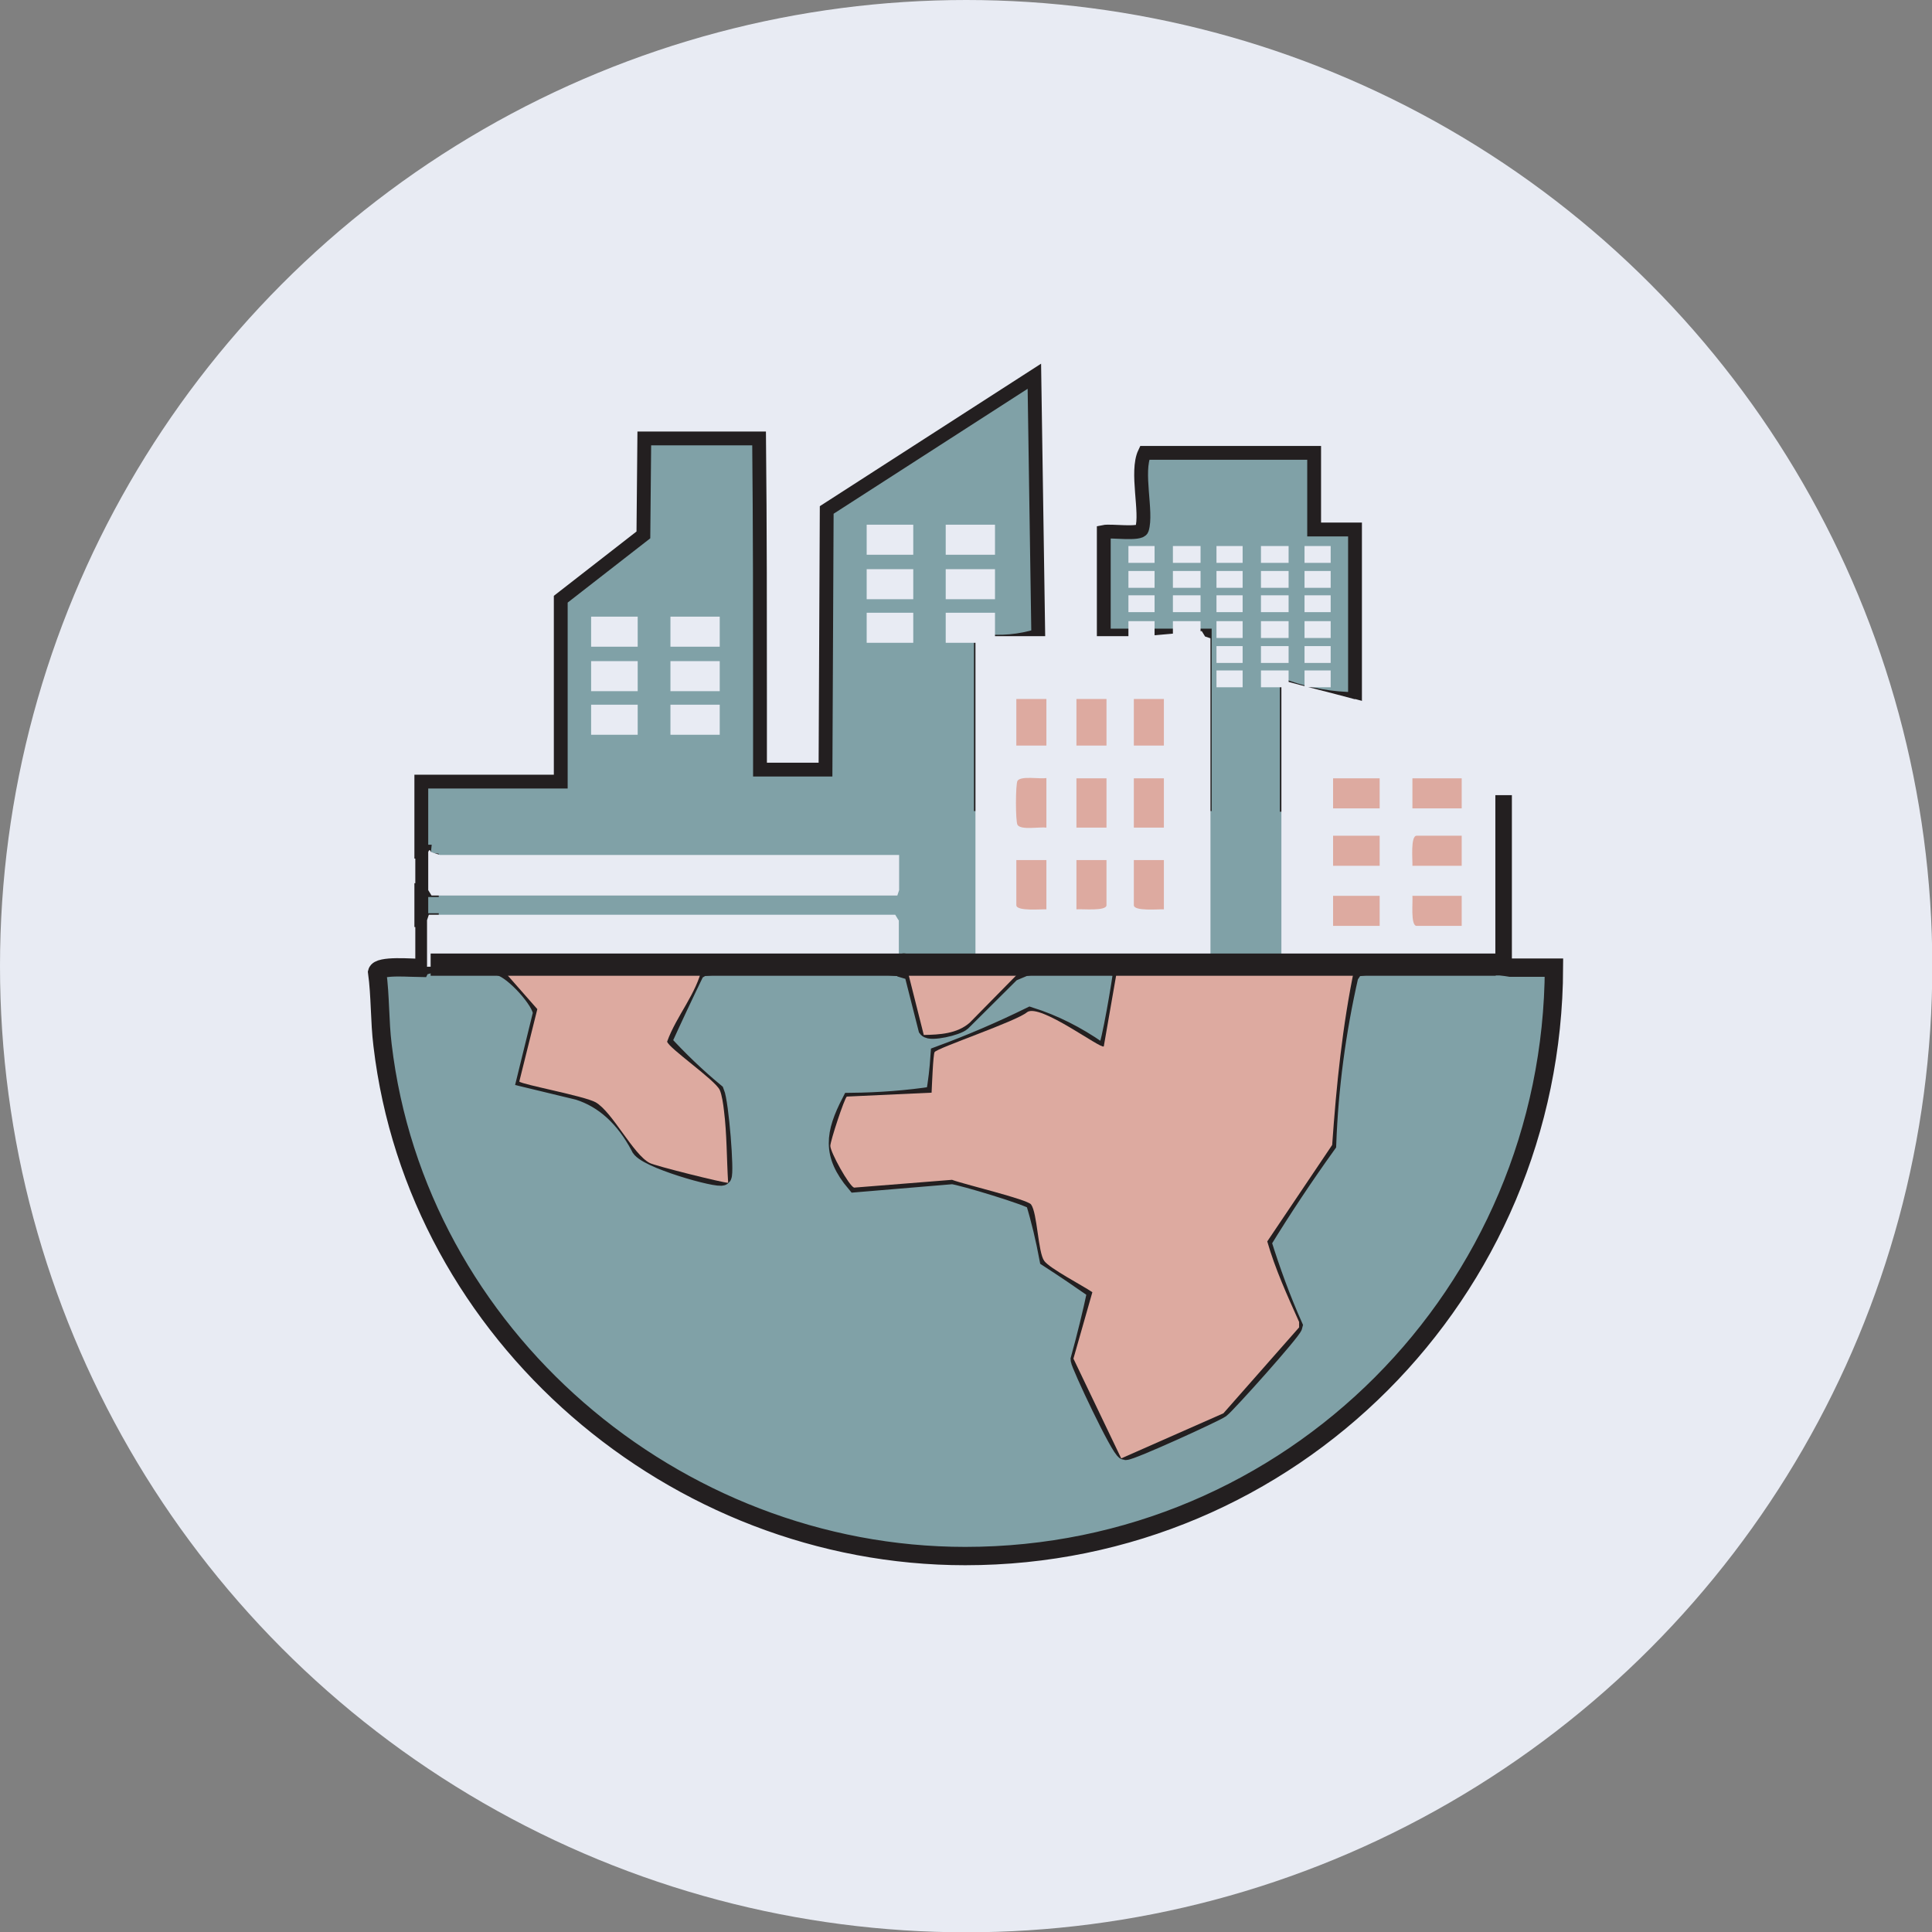 <?xml version="1.0" encoding="UTF-8"?>
<svg id="Layer_1" xmlns="http://www.w3.org/2000/svg" version="1.1" viewBox="0 0 64.29 64.29">
  <rect x="0" y="0" width="64.29" height="64.29" fill="#808080" stroke="none"/>
  <!-- Generator: Adobe Illustrator 29.1.0, SVG Export Plug-In . SVG Version: 2.1.0 Build 142)  -->
  <defs>
    <style>
      .st0 {
        fill: #ddaaa0;
      }

      .st1 {
        fill: #231f20;
      }

      .st2 {
        fill: #e8ebf3;
      }

      .st3 {
        stroke-width: .61px;
      }

      .st3, .st4 {
        fill: #80a1a7;
        stroke: #231f20;
        stroke-miterlimit: 10;
      }

      .st4 {
        stroke-width: .46px;
      }
    </style>
  </defs>
  <circle class="st2" cx="32.15" cy="32.15" r="32.15"/>
  <g>
    <rect class="st1" x="13.82" y="26.46" width=".55" height="6"/>
    <g>
      <path class="st4" d="M45.62,26.78h-2.8v-3.91c.75.25,1.51.39,2.27.39v-5.64c-.45,0-.91,0-1.36,0v-2.55s-5.64,0-5.64,0c-.3.63.09,1.98-.09,2.54-.06.19-1.03.04-1.27.09v3.45h3.36v5.61h-7.45v-5.44c.67.08,1.3.02,1.91-.17l-.13-8.63-6.91,4.45-.04,8.64c-.73,0-1.45,0-2.18,0v-2.13c0-2.96,0-5.93-.03-8.89h-3.82l-.03,3.21-2.75,2.14v6.07h-4.64c0,.44,0,.89,0,1.33v1h.09c-.02.19.11.25.26.27v1.01h-.35v1h.35v1.45h15.37l.19.1c.1,0,.22.1.27.1.59.29,1.68.19,2.27-.1l.17-.1h7.46v.1c.85.18,1.7.18,2.54,0l.17-.1h2.82v-5.28Z"/>
      <path class="st3" d="M14.01,32.17c.82-.29,1.81-.28,2.64,0,.45.12,1.38,1.14,1.39,1.55l-.53,2.16,1.74.42c.85.27,1.53.89,2.04,1.85.11.4,2.66,1.11,2.75.99.09-.11-.09-2.43-.24-2.79-.64-.53-1.22-1.09-1.76-1.68.36-.79.73-1.58,1.11-2.36l.22-.13c2.18-.23,4.36-.22,6.54,0,.13-.24.29-.18.27.09l.2.06.48,1.89c.1.13.98-.06,1.15-.22l1.65-1.64.43-.18c1.03-.18,2.06-.18,3.09,0,.07.02.17.06.17.11-.03.32-.4,2.52-.51,2.61-.09.07-.2.11-.3.05-.72-.5-1.47-.88-2.26-1.13-.98.48-1.98.91-3.01,1.29-.03.46-.08.9-.16,1.34-.91.14-1.85.21-2.8.22-.54,1.05-.65,1.74.16,2.7l3.22-.27c.31.03,2.6.72,2.74.87.19.62.34,1.26.46,1.9.54.35,1.07.71,1.6,1.08-.16.76-.35,1.53-.56,2.29.01.17,1.35,3.02,1.52,3.04s2.97-1.26,3.17-1.4c.21-.16,2.38-2.58,2.42-2.76-.4-.9-.74-1.83-1.04-2.79.68-1.11,1.4-2.19,2.16-3.25.07-1.9.32-3.77.74-5.61l.18-.27c1.71-.27,3.47-.28,5.18,0,.48,0,.97,0,1.45,0-.04,10.81-8.74,19.58-19.59,19.58-9.67,0-18.25-7.34-19.39-17-.1-.81-.07-1.63-.18-2.43.06-.24,1.17-.14,1.44-.14Z"/>
      <path class="st2" d="M37.94,21.17h-1.36.06c-.7,0-1.4,0-2.09,0s-1.4,0-2.09,0v11c.54.18,1.09.18,1.64,0,1.03,0,2.06,0,3.09,0,.97.18,1.94.18,2.91,0l.18-.11v-10.82l-.18-.06-.11-.18-2.04.18Z"/>
      <line class="st2" x1="36.91" y1="21.06" x2="36.73" y2="21.17"/>
      <path class="st2" d="M45.09,23.26c1.72.46,3.44.94,5.14,1.45l.04,7.46c-1.73-.01-3.46,0-5.18,0-.82.18-1.64.18-2.45,0v-9.54c.82.22,1.64.42,2.45.64Z"/>
      <path class="st2" d="M29.91,30.62v1.55c-2.15,0-4.31,0-6.46,0-2.2.26-4.43.26-6.64,0-.87,0-1.74-.01-2.6,0v-1.55l.06-.18h15.52l.11.18Z"/>
      <path class="st2" d="M14.34,28.35l.3.1h15.28c0,.39,0,.78,0,1.17l-.06.18h-15.5l-.11-.18c0-.42,0-.85,0-1.27.03-.08.06-.08.09,0Z"/>
      <path class="st0" d="M40.09,32.17c.85,0,1.7,0,2.54,0s1.64,0,2.45,0c-.41,1.95-.61,3.94-.75,5.93l-2.16,3.21c.26.91.67,1.81,1.06,2.68v.18s-2.52,2.86-2.52,2.86l-3.4,1.5-1.59-3.32.63-2.21c-.32-.22-1.42-.79-1.6-1.04-.21-.28-.23-1.6-.44-1.88-.12-.17-2.27-.68-2.63-.82l-3.26.26c-.17-.06-.79-1.18-.79-1.39,0-.16.47-1.59.55-1.64l2.82-.13c.01-.2.05-1.27.1-1.35.09-.14,2.74-1.03,3.08-1.33.43-.3,2.45,1.24,2.55,1.14l.46-2.64c.97,0,1.94,0,2.91,0Z"/>
      <path class="st0" d="M23.37,32.17c-.19.9-.86,1.63-1.17,2.49.04.21,1.6,1.28,1.75,1.61.07.15.12.49.14.68.1.78.09,1.62.14,2.41-.17,0-2.42-.56-2.61-.66-.55-.28-1.24-1.7-1.8-2.02-.38-.21-2.45-.59-2.54-.69l.6-2.41-1.24-1.41c2.24,0,4.49,0,6.73,0Z"/>
      <path class="st0" d="M32.46,32.17c.54,0,1.09,0,1.64,0l-1.83,1.86c-.42.37-1,.4-1.53.41l-.55-2.18c.72,0,1.52-.09,2.27-.09Z"/>
      <g>
        <rect class="st0" x="35.82" y="25.9" width="1" height="1.64"/>
        <rect class="st0" x="37.73" y="25.9" width="1" height="1.64"/>
        <path class="st0" d="M34.82,28.62v1.64c-.18-.01-1,.07-1-.14v-1.5h1Z"/>
        <path class="st0" d="M36.82,28.62v1.5c0,.21-.82.12-1,.14v-1.64h1Z"/>
        <path class="st0" d="M38.73,28.62v1.64c-.18-.01-1,.07-1-.14v-1.5h1Z"/>
        <path class="st0" d="M34.82,25.9v1.64c-.23-.03-.84.09-.96-.09-.07-.1-.07-1.36,0-1.47.12-.17.74-.05.96-.09Z"/>
        <rect class="st0" x="33.82" y="23.26" width="1" height="1.55"/>
        <rect class="st0" x="35.82" y="23.26" width="1" height="1.55"/>
        <rect class="st0" x="37.73" y="23.26" width="1" height="1.55"/>
      </g>
      <g>
        <g>
          <rect class="st2" x="31.47" y="17.46" width="1.64" height="1"/>
          <rect class="st2" x="28.84" y="17.46" width="1.55" height="1"/>
        </g>
        <g>
          <rect class="st2" x="31.47" y="18.94" width="1.64" height="1"/>
          <rect class="st2" x="28.84" y="18.94" width="1.55" height="1"/>
        </g>
        <g>
          <rect class="st2" x="31.47" y="20.39" width="1.64" height="1"/>
          <rect class="st2" x="28.84" y="20.39" width="1.55" height="1"/>
        </g>
      </g>
      <g>
        <g>
          <rect class="st2" x="22.31" y="20.52" width="1.64" height="1"/>
          <rect class="st2" x="19.67" y="20.52" width="1.55" height="1"/>
        </g>
        <g>
          <rect class="st2" x="22.31" y="22" width="1.64" height="1"/>
          <rect class="st2" x="19.67" y="22" width="1.55" height="1"/>
        </g>
        <g>
          <rect class="st2" x="22.31" y="23.45" width="1.64" height="1"/>
          <rect class="st2" x="19.67" y="23.45" width="1.55" height="1"/>
        </g>
      </g>
      <g>
        <rect class="st0" x="47" y="25.9" width="1.64" height="1"/>
        <path class="st0" d="M48.64,27.81v1h-1.64c.01-.18-.07-1,.14-1h1.5Z"/>
        <path class="st0" d="M48.64,29.81v1h-1.5c-.21,0-.12-.82-.14-1h1.64Z"/>
        <rect class="st0" x="44.36" y="25.9" width="1.55" height="1"/>
        <rect class="st0" x="44.36" y="27.81" width="1.55" height="1"/>
        <rect class="st0" x="44.36" y="29.81" width="1.55" height="1"/>
      </g>
      <g>
        <g>
          <g>
            <rect class="st2" x="39.03" y="18.17" width=".92" height=".56"/>
            <rect class="st2" x="37.55" y="18.17" width=".87" height=".56"/>
          </g>
          <g>
            <rect class="st2" x="39.03" y="19" width=".92" height=".56"/>
            <rect class="st2" x="37.55" y="19" width=".87" height=".56"/>
          </g>
          <g>
            <rect class="st2" x="39.03" y="19.81" width=".92" height=".56"/>
            <rect class="st2" x="37.55" y="19.81" width=".87" height=".56"/>
          </g>
        </g>
        <g>
          <g>
            <rect class="st2" x="41.96" y="18.17" width=".92" height=".56"/>
            <rect class="st2" x="40.48" y="18.17" width=".87" height=".56"/>
          </g>
          <g>
            <rect class="st2" x="41.96" y="19" width=".92" height=".56"/>
            <rect class="st2" x="40.48" y="19" width=".87" height=".56"/>
          </g>
          <g>
            <rect class="st2" x="41.96" y="19.81" width=".92" height=".56"/>
            <rect class="st2" x="40.48" y="19.81" width=".87" height=".56"/>
          </g>
        </g>
        <rect class="st2" x="43.41" y="18.17" width=".87" height=".56"/>
        <rect class="st2" x="43.41" y="19" width=".87" height=".56"/>
        <rect class="st2" x="43.41" y="19.81" width=".87" height=".56"/>
        <g>
          <g>
            <rect class="st2" x="39.03" y="20.67" width=".92" height=".56"/>
            <rect class="st2" x="37.55" y="20.67" width=".87" height=".56"/>
          </g>
          <g>
            <rect class="st2" x="39.03" y="21.5" width=".92" height=".56"/>
            <rect class="st2" x="37.55" y="21.5" width=".87" height=".56"/>
          </g>
          <g>
            <rect class="st2" x="39.03" y="22.31" width=".92" height=".56"/>
            <rect class="st2" x="37.55" y="22.31" width=".87" height=".56"/>
          </g>
        </g>
        <g>
          <g>
            <rect class="st2" x="41.96" y="20.67" width=".92" height=".56"/>
            <rect class="st2" x="40.48" y="20.67" width=".87" height=".56"/>
          </g>
          <g>
            <rect class="st2" x="41.96" y="21.5" width=".92" height=".56"/>
            <rect class="st2" x="40.48" y="21.5" width=".87" height=".56"/>
          </g>
          <g>
            <rect class="st2" x="41.96" y="22.31" width=".92" height=".56"/>
            <rect class="st2" x="40.48" y="22.31" width=".87" height=".56"/>
          </g>
        </g>
        <rect class="st2" x="43.41" y="20.67" width=".87" height=".56"/>
        <rect class="st2" x="43.41" y="21.5" width=".87" height=".56"/>
        <rect class="st2" x="43.41" y="22.31" width=".87" height=".56"/>
      </g>
      <rect class="st1" x="14.33" y="31.73" width="35.44" height=".74"/>
      <rect class="st1" x="49.76" y="26.46" width=".55" height="6"/>
    </g>
  </g>
</svg>